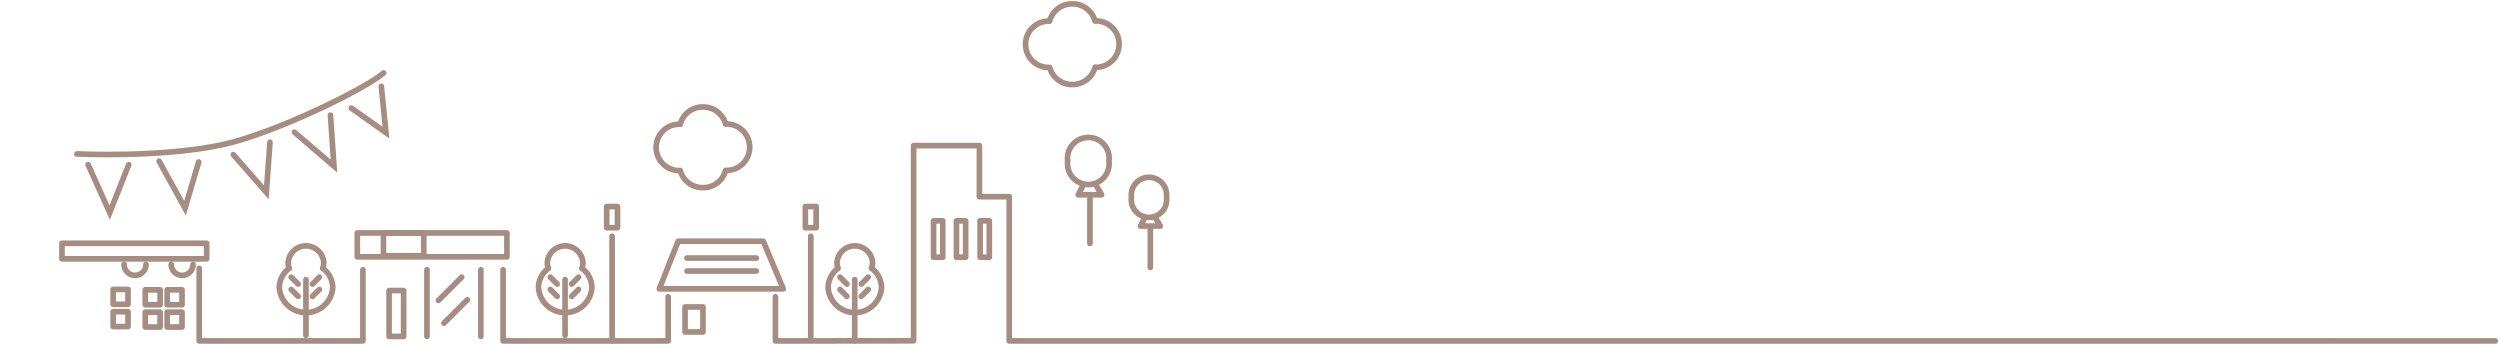 <svg xmlns="http://www.w3.org/2000/svg" xmlns:xlink="http://www.w3.org/1999/xlink" width="450.582" height="62" viewBox="0 0 450.582 62">
  <defs>
    <clipPath id="clip-path">
      <path id="Path_97" data-name="Path 97" d="M0,0H450.582V62H0Z" transform="translate(-22 0.808)" fill="#fff"/>
    </clipPath>
  </defs>
  <g id="Mask_Group_1" data-name="Mask Group 1" transform="translate(22 -0.808)" clip-path="url(#clip-path)">
    <path id="Path_34" data-name="Path 34" d="M177.871,29.821a3.75,3.75,0,1,1-7.435,0,3.75,3.75,0,1,1,7.435,0Z" fill="none" stroke="#a58d82" stroke-linecap="round" stroke-linejoin="round" stroke-width="1.02"/>
    <path id="Path_35" data-name="Path 35" d="M173.085,34.443l-.751,1.464h4.212l-1.077-1.844" fill="none" stroke="#a58d82" stroke-linecap="round" stroke-linejoin="round" stroke-width="1.02"/>
    <path id="Path_36" data-name="Path 36" d="M174.445,36.216v8.459" fill="none" stroke="#a58d82" stroke-linecap="round" stroke-linejoin="round" stroke-width="1.02"/>
    <path id="Path_37" data-name="Path 37" d="M188.246,36.374a3.189,3.189,0,1,1-6.322,0,3.189,3.189,0,1,1,6.322,0Z" fill="none" stroke="#a58d82" stroke-linecap="round" stroke-linejoin="round" stroke-width="1.02"/>
    <path id="Path_38" data-name="Path 38" d="M184.185,40.309l-.636,1.244h3.576l-.918-1.57" fill="none" stroke="#a58d82" stroke-linecap="round" stroke-linejoin="round" stroke-width="1.02"/>
    <path id="Path_39" data-name="Path 39" d="M185.332,41.817v7.189" fill="none" stroke="#a58d82" stroke-linecap="round" stroke-linejoin="round" stroke-width="1.02"/>
    <path id="Path_40" data-name="Path 40" d="M-8.141,28.551S6.9,29.292,18.1,26.884C27.322,24.9,43.8,16.855,47.146,13.953" fill="none" stroke="#a58d82" stroke-linecap="round" stroke-miterlimit="10" stroke-width="1.02"/>
    <path id="Path_41" data-name="Path 41" d="M-6.119,30.474l3.894,8.662L1.2,30.5" fill="none" stroke="#a58d82" stroke-linecap="round" stroke-miterlimit="10" stroke-width="1.02"/>
    <path id="Path_42" data-name="Path 42" d="M6.676,29.856l4.671,8.477,2.464-8.327" fill="none" stroke="#a58d82" stroke-linecap="round" stroke-miterlimit="10" stroke-width="1.02"/>
    <path id="Path_43" data-name="Path 43" d="M20.045,28.674l5.96,6.8.653-9.023" fill="none" stroke="#a58d82" stroke-linecap="round" stroke-miterlimit="10" stroke-width="1.02"/>
    <path id="Path_44" data-name="Path 44" d="M31.066,24.634l7.126,6.122-.636-9.2" fill="none" stroke="#a58d82" stroke-linecap="round" stroke-miterlimit="10" stroke-width="1.02"/>
    <path id="Path_45" data-name="Path 45" d="M41.336,20.3l6.226,4.419-.83-8.362" fill="none" stroke="#a58d82" stroke-linecap="round" stroke-miterlimit="10" stroke-width="1.02"/>
    <path id="Path_46" data-name="Path 46" d="M175.513,4.576c-.052,0-.1.018-.158.018a4.177,4.177,0,0,0-4.018-3.087H171.2a4.185,4.185,0,0,0-4.035,3.122c-.053,0-.1-.018-.15-.018a4.181,4.181,0,1,0,0,8.362c.053,0,.106-.018.159-.018a4.176,4.176,0,0,0,4.018,3.087h.141a4.184,4.184,0,0,0,4.035-3.123c.053,0,.1.018.15.018a4.181,4.181,0,1,0,0-8.362Z" fill="none" stroke="#a58d82" stroke-linecap="round" stroke-linejoin="round" stroke-width="1.02"/>
    <path id="Path_47" data-name="Path 47" d="M108.941,23.161c-.053,0-.106.018-.159.018a4.176,4.176,0,0,0-4.018-3.087h-.141a4.184,4.184,0,0,0-4.035,3.122c-.053,0-.1-.018-.15-.018a4.181,4.181,0,1,0,0,8.362c.053,0,.106-.018.159-.018a4.175,4.175,0,0,0,4.017,3.087h.142a4.185,4.185,0,0,0,4.035-3.123c.053,0,.1.018.15.018a4.181,4.181,0,1,0,0-8.362Z" fill="none" stroke="#a58d82" stroke-linecap="round" stroke-linejoin="round" stroke-width="1.02"/>
    <path id="Path_48" data-name="Path 48" d="M4.309,48.468a1.969,1.969,0,0,1-3.938,0" fill="none" stroke="#a58d82" stroke-linecap="round" stroke-linejoin="round" stroke-width="1.02"/>
    <path id="Path_49" data-name="Path 49" d="M12.8,48.468a1.969,1.969,0,0,1-3.938,0" fill="none" stroke="#a58d82" stroke-linecap="round" stroke-linejoin="round" stroke-width="1.02"/>
    <path id="Path_50" data-name="Path 50" d="M15.251,44.657H-10.834v2.805H15.251Z" fill="none" stroke="#a58d82" stroke-linecap="round" stroke-linejoin="round" stroke-width="1.02"/>
    <path id="Path_51" data-name="Path 51" d="M13.908,49.173V62.245h29.5V49.438" fill="none" stroke="#a58d82" stroke-linecap="round" stroke-linejoin="round" stroke-width="1.02"/>
    <path id="Path_52" data-name="Path 52" d="M1.077,52.975H-1.607v2.681H1.077Z" fill="none" stroke="#a58d82" stroke-linecap="round" stroke-linejoin="round" stroke-width="1.02"/>
    <path id="Path_53" data-name="Path 53" d="M1.077,56.988H-1.607V59.67H1.077Z" fill="none" stroke="#a58d82" stroke-linecap="round" stroke-linejoin="round" stroke-width="1.02"/>
    <path id="Path_54" data-name="Path 54" d="M6.862,53.046H4.178v2.681H6.862Z" fill="none" stroke="#a58d82" stroke-linecap="round" stroke-linejoin="round" stroke-width="1.02"/>
    <path id="Path_55" data-name="Path 55" d="M10.809,53.046H8.125v2.681h2.684Z" fill="none" stroke="#a58d82" stroke-linecap="round" stroke-linejoin="round" stroke-width="1.02"/>
    <path id="Path_56" data-name="Path 56" d="M6.862,57.067H4.178v2.681H6.862Z" fill="none" stroke="#a58d82" stroke-linecap="round" stroke-linejoin="round" stroke-width="1.02"/>
    <path id="Path_57" data-name="Path 57" d="M10.809,57.067H8.125v2.681h2.684Z" fill="none" stroke="#a58d82" stroke-linecap="round" stroke-linejoin="round" stroke-width="1.02"/>
    <path id="Path_58" data-name="Path 58" d="M36.161,49.165a2.9,2.9,0,0,0,.194-1,3.21,3.21,0,0,0-6.411,0,2.86,2.86,0,0,0,.194,1,4.363,4.363,0,0,0-1.793,3.493,4.824,4.824,0,0,0,9.625,0,4.364,4.364,0,0,0-1.792-3.493Z" fill="none" stroke="#a58d82" stroke-linecap="round" stroke-linejoin="round" stroke-width="1.02"/>
    <path id="Path_59" data-name="Path 59" d="M33.141,51.211v10.02" fill="none" stroke="#a58d82" stroke-linecap="round" stroke-linejoin="round" stroke-width="1.02"/>
    <g id="Group_5" data-name="Group 5">
      <path id="Path_60" data-name="Path 60" d="M30.484,50.762l1.245,1.244" fill="none" stroke="#a58d82" stroke-linecap="round" stroke-linejoin="round" stroke-width="1.02"/>
    </g>
    <g id="Group_6" data-name="Group 6">
      <path id="Path_61" data-name="Path 61" d="M35.569,50.762l-1.245,1.244" fill="none" stroke="#a58d82" stroke-linecap="round" stroke-linejoin="round" stroke-width="1.02"/>
    </g>
    <g id="Group_7" data-name="Group 7">
      <path id="Path_62" data-name="Path 62" d="M30.484,52.976l1.245,1.244" fill="none" stroke="#a58d82" stroke-linecap="round" stroke-linejoin="round" stroke-width="1.02"/>
    </g>
    <g id="Group_8" data-name="Group 8">
      <path id="Path_63" data-name="Path 63" d="M35.569,52.976l-1.245,1.244" fill="none" stroke="#a58d82" stroke-linecap="round" stroke-linejoin="round" stroke-width="1.02"/>
    </g>
    <path id="Path_64" data-name="Path 64" d="M82.866,49.165a2.9,2.9,0,0,0,.194-1,3.21,3.21,0,0,0-6.411,0,2.862,2.862,0,0,0,.194,1,4.364,4.364,0,0,0-1.793,3.493,4.824,4.824,0,0,0,9.625,0,4.363,4.363,0,0,0-1.793-3.493Z" fill="none" stroke="#a58d82" stroke-linecap="round" stroke-linejoin="round" stroke-width="1.02"/>
    <path id="Path_65" data-name="Path 65" d="M79.844,51.211v10.02" fill="none" stroke="#a58d82" stroke-linecap="round" stroke-linejoin="round" stroke-width="1.02"/>
    <g id="Group_9" data-name="Group 9">
      <path id="Path_66" data-name="Path 66" d="M77.188,50.762l1.236,1.244" fill="none" stroke="#a58d82" stroke-linecap="round" stroke-linejoin="round" stroke-width="1.02"/>
    </g>
    <g id="Group_10" data-name="Group 10">
      <path id="Path_67" data-name="Path 67" d="M82.266,50.762l-1.236,1.244" fill="none" stroke="#a58d82" stroke-linecap="round" stroke-linejoin="round" stroke-width="1.02"/>
    </g>
    <g id="Group_11" data-name="Group 11">
      <path id="Path_68" data-name="Path 68" d="M77.188,52.976l1.236,1.244" fill="none" stroke="#a58d82" stroke-linecap="round" stroke-linejoin="round" stroke-width="1.02"/>
    </g>
    <g id="Group_12" data-name="Group 12">
      <path id="Path_69" data-name="Path 69" d="M82.266,52.976l-1.236,1.244" fill="none" stroke="#a58d82" stroke-linecap="round" stroke-linejoin="round" stroke-width="1.02"/>
    </g>
    <path id="Path_70" data-name="Path 70" d="M135.071,49.165a2.9,2.9,0,0,0,.194-1,3.21,3.21,0,0,0-6.411,0,2.878,2.878,0,0,0,.194,1,4.363,4.363,0,0,0-1.792,3.493,4.824,4.824,0,0,0,9.625,0,4.364,4.364,0,0,0-1.793-3.493Z" fill="none" stroke="#a58d82" stroke-linecap="round" stroke-linejoin="round" stroke-width="1.02"/>
    <path id="Path_71" data-name="Path 71" d="M132.051,51.211V62.245" fill="none" stroke="#a58d82" stroke-linecap="round" stroke-linejoin="round" stroke-width="1.02"/>
    <g id="Group_13" data-name="Group 13">
      <path id="Path_72" data-name="Path 72" d="M129.393,50.762l1.245,1.244" fill="none" stroke="#a58d82" stroke-linecap="round" stroke-linejoin="round" stroke-width="1.02"/>
    </g>
    <g id="Group_14" data-name="Group 14">
      <path id="Path_73" data-name="Path 73" d="M134.479,50.762l-1.245,1.244" fill="none" stroke="#a58d82" stroke-linecap="round" stroke-linejoin="round" stroke-width="1.02"/>
    </g>
    <g id="Group_15" data-name="Group 15">
      <path id="Path_74" data-name="Path 74" d="M129.393,52.976l1.245,1.244" fill="none" stroke="#a58d82" stroke-linecap="round" stroke-linejoin="round" stroke-width="1.02"/>
    </g>
    <g id="Group_16" data-name="Group 16">
      <path id="Path_75" data-name="Path 75" d="M134.479,52.976l-1.245,1.244" fill="none" stroke="#a58d82" stroke-linecap="round" stroke-linejoin="round" stroke-width="1.02"/>
    </g>
    <path id="Path_76" data-name="Path 76" d="M69.364,42.8H42.4v4.3H69.364Z" fill="none" stroke="#a58d82" stroke-linecap="round" stroke-linejoin="round" stroke-width="1.02"/>
    <path id="Path_77" data-name="Path 77" d="M50.748,53.178H48.125v8.265h2.623Z" fill="none" stroke="#a58d82" stroke-linecap="round" stroke-linejoin="round" stroke-width="1.02"/>
    <path id="Path_78" data-name="Path 78" d="M54.379,42.8H47.111v4.1h7.267Z" fill="none" stroke="#a58d82" stroke-linecap="round" stroke-linejoin="round" stroke-width="1.02"/>
    <path id="Path_79" data-name="Path 79" d="M54.951,49.438v12" fill="none" stroke="#a58d82" stroke-linecap="round" stroke-linejoin="round" stroke-width="1.02"/>
    <path id="Path_80" data-name="Path 80" d="M64.666,49.438v12" fill="none" stroke="#a58d82" stroke-linecap="round" stroke-linejoin="round" stroke-width="1.02"/>
    <path id="Path_81" data-name="Path 81" d="M57.018,54.959l4.2-4.2" fill="none" stroke="#a58d82" stroke-linecap="round" stroke-linejoin="round" stroke-width="1.02"/>
    <path id="Path_82" data-name="Path 82" d="M58.016,59.043l4.212-4.2" fill="none" stroke="#a58d82" stroke-linecap="round" stroke-linejoin="round" stroke-width="1.02"/>
    <path id="Path_83" data-name="Path 83" d="M125.1,38.033h-1.952v3.819H125.1Z" fill="none" stroke="#a58d82" stroke-linecap="round" stroke-linejoin="round" stroke-width="1.02"/>
    <path id="Path_84" data-name="Path 84" d="M124.129,43.387V61.628" fill="none" stroke="#a58d82" stroke-linecap="round" stroke-linejoin="round" stroke-width="1.02"/>
    <path id="Path_85" data-name="Path 85" d="M89.293,38.033H87.342v3.819h1.951Z" fill="none" stroke="#a58d82" stroke-linecap="round" stroke-linejoin="round" stroke-width="1.02"/>
    <path id="Path_86" data-name="Path 86" d="M88.322,43.387V62.245" fill="none" stroke="#a58d82" stroke-linecap="round" stroke-linejoin="round" stroke-width="1.02"/>
    <path id="Path_87" data-name="Path 87" d="M68.674,49.438V62.245H98.432V54.3" fill="none" stroke="#a58d82" stroke-linecap="round" stroke-linejoin="round" stroke-width="1.02"/>
    <path id="Path_88" data-name="Path 88" d="M117.762,54.3v7.956l24.9-.027V27.052h11.86V36.26H159.9V62.246l267.825.009" fill="none" stroke="#a58d82" stroke-linecap="round" stroke-linejoin="round" stroke-width="1.02"/>
    <path id="Path_89" data-name="Path 89" d="M96.834,52.869l3.4-8.582h15.329l3.612,8.582Z" fill="none" stroke="#a58d82" stroke-linecap="round" stroke-linejoin="round" stroke-width="1.02"/>
    <path id="Path_90" data-name="Path 90" d="M101.814,47.313h12.495" fill="none" stroke="#a58d82" stroke-linecap="round" stroke-linejoin="round" stroke-width="1.02"/>
    <path id="Path_91" data-name="Path 91" d="M101.814,49.658h12.495" fill="none" stroke="#a58d82" stroke-linecap="round" stroke-linejoin="round" stroke-width="1.02"/>
    <path id="Path_92" data-name="Path 92" d="M104.694,56.133h-3.223V60.64h3.223Z" fill="none" stroke="#a58d82" stroke-linecap="round" stroke-linejoin="round" stroke-width="1.02"/>
    <path id="Path_93" data-name="Path 93" d="M147.918,40.608h-1.66v6.563h1.66Z" fill="none" stroke="#a58d82" stroke-linecap="round" stroke-linejoin="round" stroke-width="1.02"/>
    <path id="Path_94" data-name="Path 94" d="M152.043,40.608h-1.66v6.563h1.66Z" fill="none" stroke="#a58d82" stroke-linecap="round" stroke-linejoin="round" stroke-width="1.02"/>
    <path id="Path_95" data-name="Path 95" d="M156.307,40.608h-1.661v6.563h1.661Z" fill="none" stroke="#a58d82" stroke-linecap="round" stroke-linejoin="round" stroke-width="1.02"/>
  </g>
</svg>
